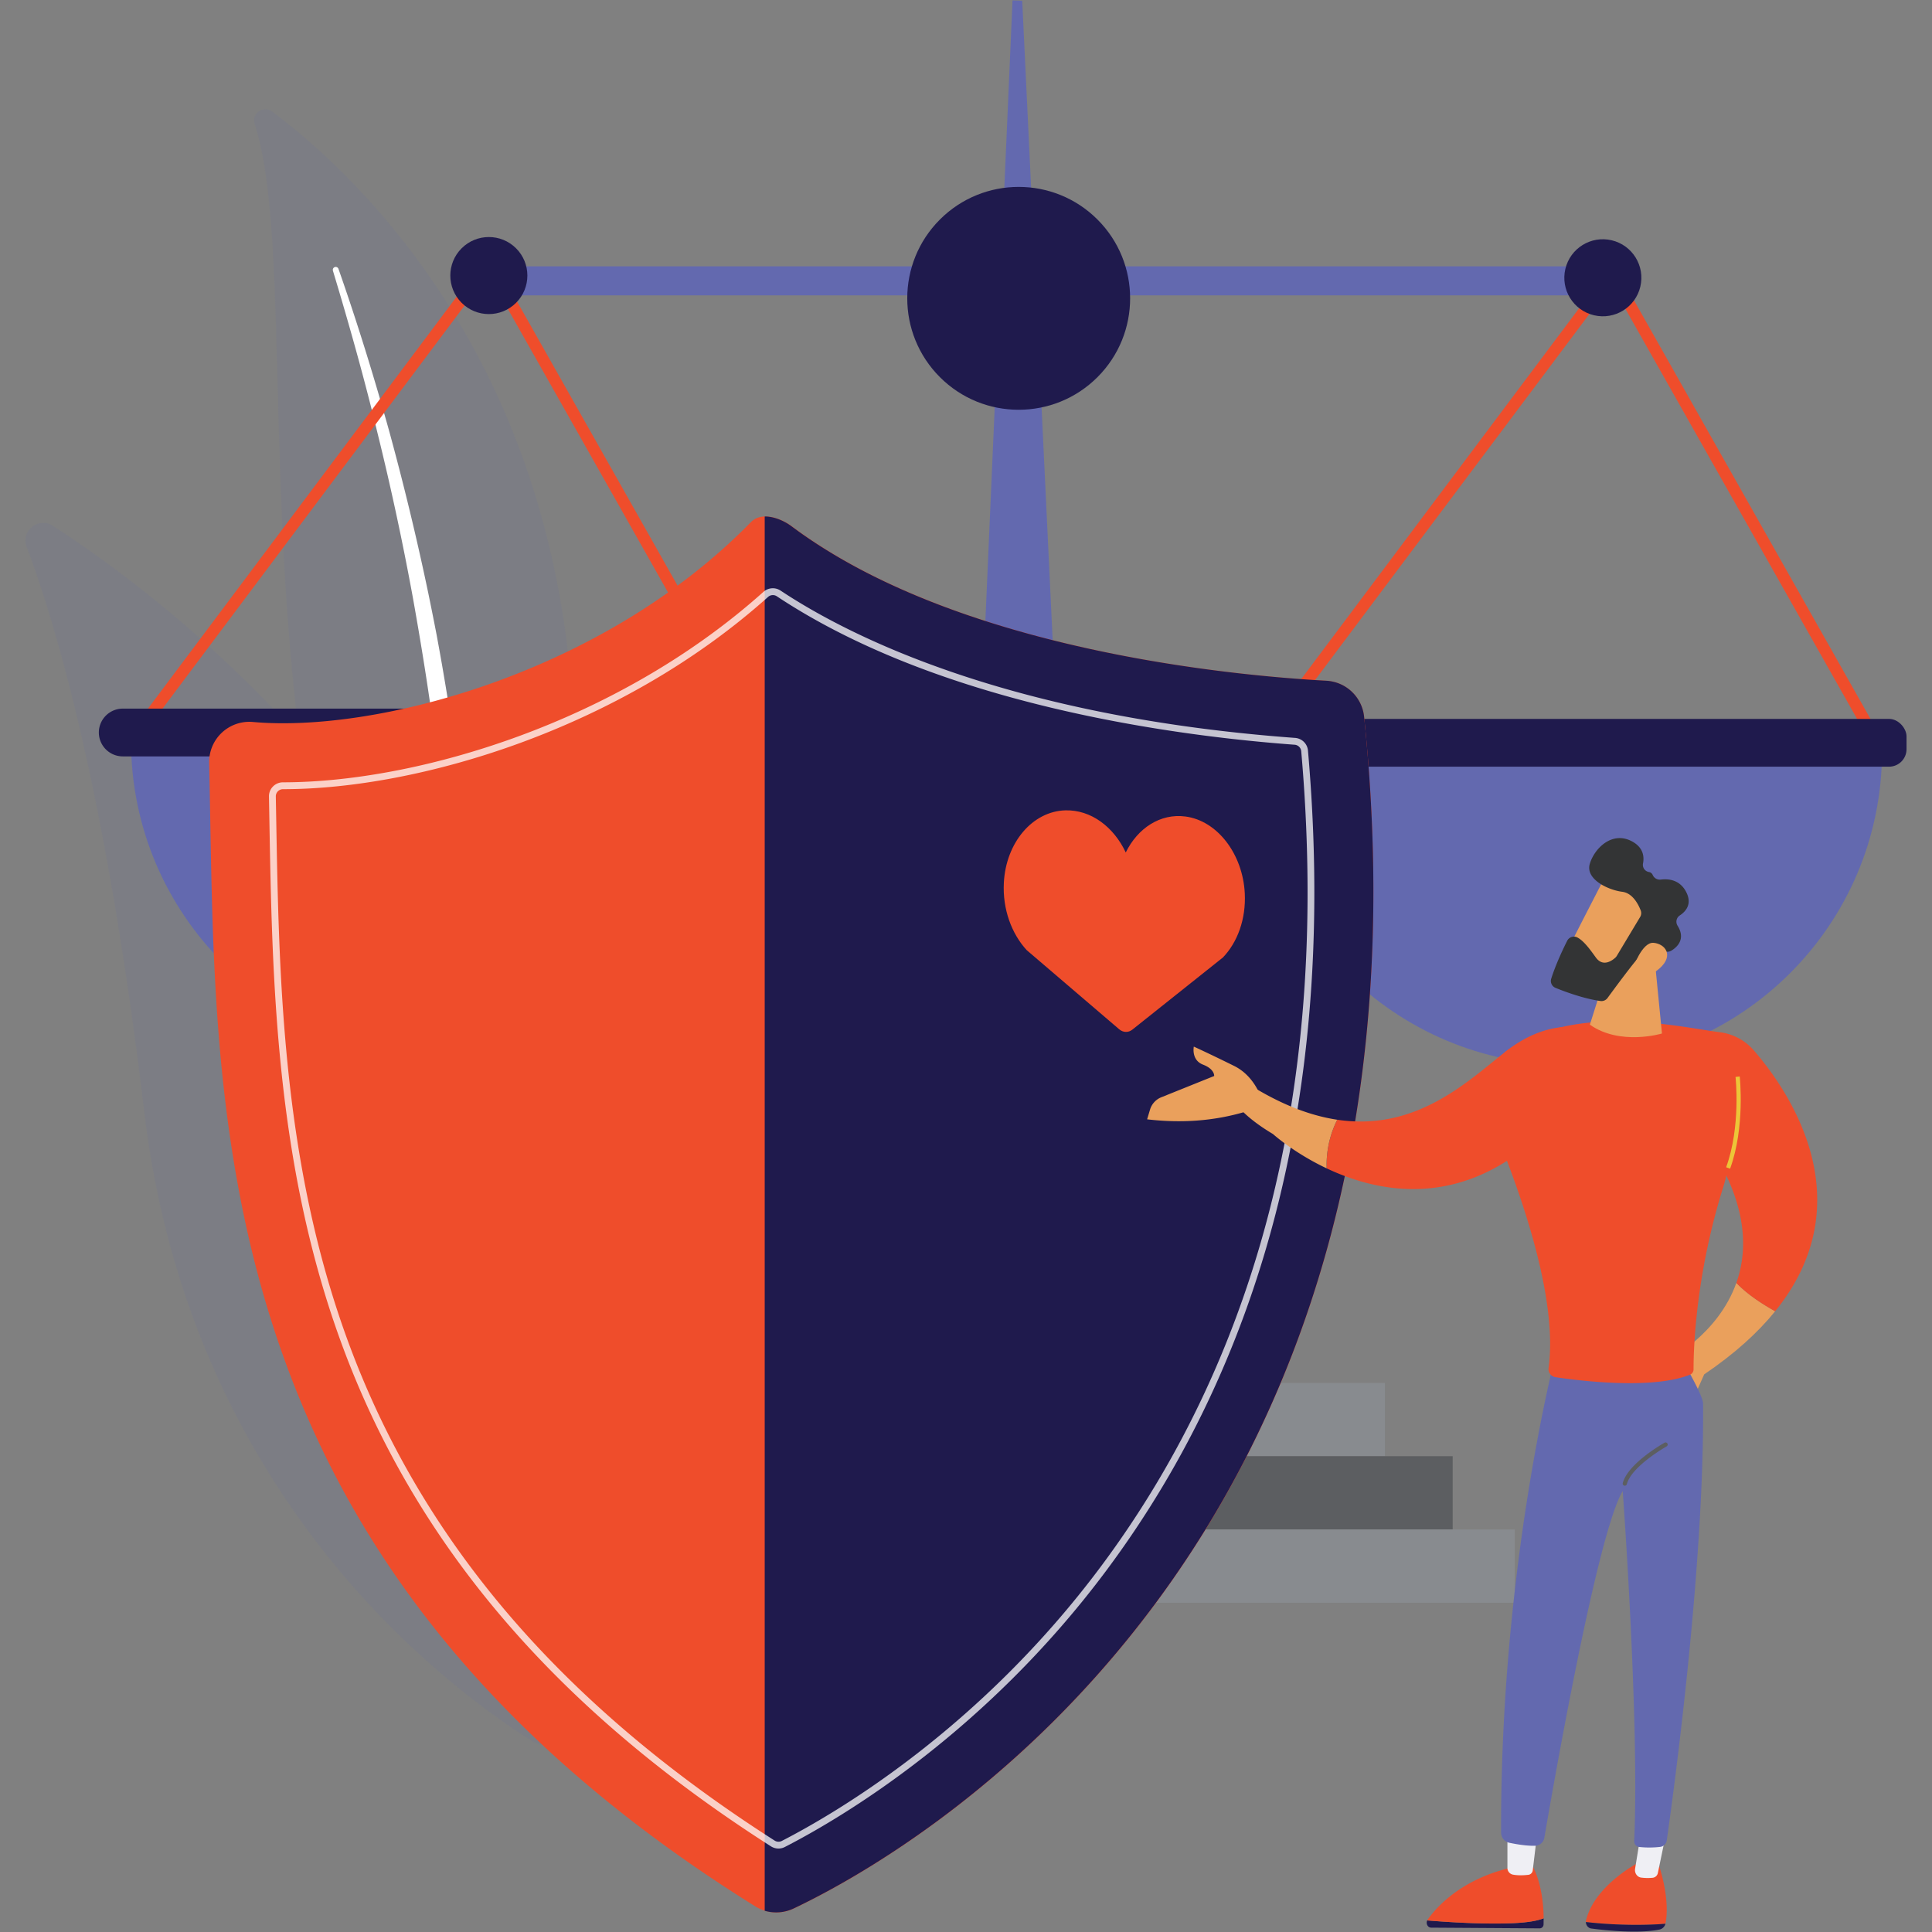 <svg xmlns="http://www.w3.org/2000/svg" xmlns:xlink="http://www.w3.org/1999/xlink" viewBox="0 0 2500 2500"><rect x="0" y="0" width="2500" height="2500" fill="#808080" stroke="none"/><defs><style>.cls-1{isolation:isolate;}.cls-2,.cls-4{fill:#6369af;}.cls-2{opacity:0.1;}.cls-3,.cls-9{fill:#fff;}.cls-3{mix-blend-mode:soft-light;}.cls-5{fill:#888b8f;}.cls-6{fill:#5c5e61;}.cls-7{fill:#ef4d2b;}.cls-8{fill:#1f1a4d;}.cls-9{opacity:0.74;}.cls-10{fill:#eaa05c;}.cls-11{fill:url(#linear-gradient);}.cls-12{fill:url(#linear-gradient-2);}.cls-13{fill:#333435;}.cls-14{fill:#ecc538;}</style><linearGradient id="linear-gradient" x1="2140.46" y1="2338.81" x2="2138.33" y2="2363.66" gradientUnits="userSpaceOnUse"><stop offset="0" stop-color="#fff"></stop><stop offset="1" stop-color="#efeff4"></stop></linearGradient><linearGradient id="linear-gradient-2" x1="1969.97" y1="2321.62" x2="1969.97" y2="2361.38" xlink:href="#linear-gradient"></linearGradient></defs><g class="cls-1"><g id="Illustration"><path class="cls-2" d="M329.52,160.23c-4.33-13.37,11.26-24.36,22.52-15.95C466.42,229.58,747.77,492,743.62,1006.9c-5.21,646.05,154,863.48,335.31,986.53,0,0-234.49-40.91-404.07-260.62C258.49,1193.37,406.53,397.9,329.52,160.23Z"></path><path class="cls-3" d="M430.8,350.32c21,69.46,40.6,139.31,57.63,209.77q26.1,105.55,45.68,212.45c12.75,71.28,24.16,142.78,32.52,214.66,8.68,71.84,14.27,144,19.62,216.42,5.75,72.36,11.14,145.3,24,217.91s34.41,144.58,68.58,210.6c8.53,16.45,17.4,32.81,27.15,48.48,9.45,15.86,19.61,31.31,30,46.56a791.33,791.33,0,0,0,69.24,86.73c50.41,54.34,109.06,101,172.14,138.9A14,14,0,0,0,992.23,1929l0,0c-15.08-9.66-30-19.48-44.5-29.93-7.32-5.11-14.39-10.54-21.57-15.83-7-5.55-14.14-10.84-20.93-16.61a739.37,739.37,0,0,1-77.39-73.38c-48.14-52.3-88.7-112.06-121.46-175.07a707.29,707.29,0,0,1-40.77-98.28,801.23,801.23,0,0,1-26.06-103.64c-13-70.41-19-142.56-25.24-214.89s-13.27-145-23.15-217.22Q583.86,929.9,574.66,876c-3-18-6.27-35.9-9.55-53.82q-5.18-26.83-10.69-53.6-22.35-107-51.26-212.34C483.54,486.14,462.07,416.59,438,348a3.76,3.76,0,0,0-7.15,2.34Z"></path><path class="cls-2" d="M743.49,2228.36c-4.49,25.52-33.59,38.16-55.49,24.31C567.15,2176.22,245,1929.2,186.7,1439,137.45,1025.08,71.41,805.31,34.52,707.62c-7.81-20.66,15.3-39.27,33.84-27.28C273,812.59,906.38,1303.54,743.49,2228.36Z"></path><path class="cls-3" d="M709,2234.61a10.13,10.13,0,0,1-15.51-1.91c-3.39-5.35-340.84-541.19-435.31-1113.65a10.11,10.11,0,1,1,20-3.29c93.79,568.29,429.06,1100.77,432.43,1106.08A10.12,10.12,0,0,1,709,2234.61Z"></path><polygon class="cls-4" points="1421.47 2073.93 1219.47 2073.93 1310.2 0.5 1322.74 0.96 1421.47 2073.93"></polygon><rect class="cls-5" x="846.08" y="1789.49" width="946.01" height="94.81"></rect><rect class="cls-6" x="765.73" y="1884.3" width="1114.03" height="94.81"></rect><rect class="cls-5" x="678.06" y="1979.12" width="1282.05" height="94.81"></rect><rect class="cls-4" x="607.86" y="344.61" width="1498.52" height="37.59"></rect><polygon class="cls-7" points="175.58 963.28 163.51 954.23 633.45 327.13 988.22 955.05 975.08 962.47 631.68 354.66 175.58 963.28"></polygon><circle class="cls-8" cx="632.57" cy="356.58" r="49.85" transform="translate(-66.87 551.73) rotate(-45)"></circle><polygon class="cls-7" points="1629.27 976.6 1617.2 967.55 2087.14 340.45 2441.9 968.36 2428.77 975.78 2085.36 367.98 1629.27 976.6"></polygon><circle class="cls-8" cx="1318.18" cy="386.05" r="144.2" transform="translate(113.11 1045.16) rotate(-45)"></circle><circle class="cls-8" cx="2074.16" cy="359.48" r="49.85" transform="translate(1247.76 2295.56) rotate(-76.72)"></circle><path class="cls-4" d="M2029.28,1378.12c224.26,0,406.06-181.8,406.06-406H1623.23C1623.23,1196.32,1805,1378.12,2029.28,1378.12Z"></path><rect class="cls-8" x="1581.59" y="930.25" width="885.45" height="61.84" rx="22.63"></rect><path class="cls-4" d="M575.6,1364.81c224.25,0,406-181.8,406-406H169.55C169.55,1183,351.34,1364.81,575.6,1364.81Z"></path><path class="cls-8" d="M982.44,978.77H158.82a31,31,0,0,1-30.92-30.91h0a31,31,0,0,1,30.92-30.92H982.44a31,31,0,0,1,30.91,30.92h0A31,31,0,0,1,982.44,978.77Z"></path><path class="cls-7" d="M287.09,948.06a52,52,0,0,1,40.16-13.83C485,948.42,779.35,872.43,971.71,675.6c13.36-13.66,37.71-5.94,53,5.5,213.94,159.9,568.56,193,691.67,199.78a51.93,51.93,0,0,1,48.75,46.52c112,1081.29-592.06,1473.12-738.08,1542.28a52.08,52.08,0,0,1-49.74-2.87C249.6,2013.51,280.73,1424,270.66,987.23A52,52,0,0,1,287.09,948.06Z"></path><path class="cls-8" d="M1765.15,927.4a51.93,51.93,0,0,0-48.75-46.52c-123.11-6.77-478.11-39.88-692-199.78-9.59-7.17-22.79-12.87-34.86-12.78V2472.55a53,53,0,0,0,37.2-2.87C1172.72,2400.52,1877.11,2008.7,1765.15,927.4Z"></path><path class="cls-9" d="M1007.39,2392a18.21,18.21,0,0,1-9.81-2.86c-279.16-178.45-461.11-391.81-556.25-652.26-85-232.6-89.12-469.38-92.79-678.28l-.5-27.84a17.91,17.91,0,0,1,5.16-13,18.1,18.1,0,0,1,13-5.44h0c172.61,0,431.7-76.22,621.74-246.5a18.09,18.09,0,0,1,22.1-1.6c89.64,59.47,295.32,163.33,665.79,190.63a18,18,0,0,1,16.69,16.49c37,422.12-50.81,779.09-261,1061-157,210.55-343.16,320.26-415.91,357.65h0A18,18,0,0,1,1007.39,2392Zm-641-1370.82a9.42,9.42,0,0,0-6.85,2.8,9.15,9.15,0,0,0-2.64,6.62l.5,27.85c3.66,208.2,7.8,444.2,92.25,675.4,94.45,258.57,275.25,470.49,552.72,647.86a9.39,9.39,0,0,0,9.27.46h0c72.21-37.12,257-146,412.87-355.08,208.85-280.11,296.08-635,259.28-1054.94a9.26,9.26,0,0,0-8.55-8.47c-75.31-5.54-190.84-18.3-313.59-47.58-143.64-34.25-263.56-82.87-356.43-144.5a9.31,9.31,0,0,0-11.34.82C802.06,944.28,540.5,1021.19,366.36,1021.19Z"></path><path class="cls-7" d="M1610.74,1155.89c-2.59-51-35.6-93.91-76.72-99.33-32.71-4.32-61.81,15.1-77.3,46.51-15.53-33-44.9-55.43-78.22-54.48-42.38,1.21-76.81,41.63-79.52,93.64-1.8,34.37,10.08,66,29.57,87.25l119.63,102.34c5.17,4.42,11.91,4.62,17.07.51L1582.42,1239C1601.12,1219.54,1612.45,1189.59,1610.74,1155.89Z"></path><path class="cls-10" d="M2246.83,1660.05c14.31,15.27,35.39,28.48,50.22,36.71-22.15,27.38-52.12,54.8-91.8,81.63l-11.35,25.48-36.39-43.6S2222.8,1727.78,2246.83,1660.05Z"></path><path class="cls-7" d="M2052.12,2487.09a9.18,9.18,0,0,1,.24-2.37c11.79-46.72,70.27-75.82,70.27-75.82l23.18,1.82c13.33,41.18,11.62,66.43,9.47,77.68a8.83,8.83,0,0,1-.23.92C2135.93,2491,2096.58,2492.15,2052.12,2487.09Z"></path><path class="cls-8" d="M2155.05,2489.32a10.07,10.07,0,0,1-7.36,7.43c-27.2,5.72-70.42,1.12-88.57-1.26-4-.52-6.93-4.22-7-8.4C2096.58,2492.15,2135.93,2491,2155.05,2489.32Z"></path><path class="cls-11" d="M2155.13,2376.2l-9.82,47.25a7.71,7.71,0,0,1-6.6,6.36,65.51,65.51,0,0,1-15.21-.24c-5.06-.74-8.59-5.89-7.69-11.41l6.82-42Z"></path><path class="cls-8" d="M1951.75,2488.85c25.59-.72,38.83-3.73,45.68-6.53,0,2.54,0,5.13-.08,7.82a5.07,5.07,0,0,1-4.83,5.14l-140.54-.91c-4.49,0-7.11-5.23-5.16-9.34C1865.24,2486.55,1912.18,2490,1951.75,2488.85Z"></path><path class="cls-7" d="M1846.82,2485a6.27,6.27,0,0,1,.55-1.06c12.41-17.35,44-51.88,106.49-66.86l30-1s13.35,23.2,13.6,66.16c-6.85,2.8-20.09,5.81-45.68,6.53C1912.18,2490,1865.24,2486.55,1846.82,2485Z"></path><path class="cls-12" d="M1989.39,2370.75c-.33,2.23-4.44,36.18-6,49.35a6.53,6.53,0,0,1-5.5,5.88c-5.11.61-13.36,1.17-20.59-.31a8.87,8.87,0,0,1-6.71-8.9v-53.29Z"></path><path class="cls-4" d="M2013.43,1751.18s-72.28,274.69-71,620.35a13.37,13.37,0,0,0,10.61,13c9.09,1.92,22.45,4.19,33.51,3.88a12.41,12.41,0,0,0,11.83-10.37c10.14-59.43,68.3-394.24,101.43-448.6,0,0,21.81,298.2,14.84,452.91a7.33,7.33,0,0,0,6.47,7.63,123,123,0,0,0,26.9-.08,9.8,9.8,0,0,0,8.74-8.33c7.22-50.3,48.77-349.7,47-565.38-.1-12.16-32.16-65-32.16-65Z"></path><path class="cls-7" d="M1912.91,1418.74a300.05,300.05,0,0,0,30.6-46.7c12-22.68,1,14.68,4.25-10.93,89.91-64.88,225.29-32,277.66-25.44a69.91,69.91,0,0,1,44.19,23.72c44.87,51.93,143.34,194.11,27.44,337.37-14.83-8.23-35.91-21.44-50.22-36.71,12.82-36.15,13.87-82.34-13-139a132.6,132.6,0,0,1-3.44,13.31c-37,117.34-39,215-38.93,237.49a7.44,7.44,0,0,1-4.66,7c-48.75,19.53-142.58,7.91-174.08,3.21a10.59,10.59,0,0,1-8.86-12c15.46-112-63.88-296.25-84.84-342.39A30.86,30.86,0,0,0,1912.91,1418.74Z"></path><path class="cls-10" d="M2141.16,1241.36l9.4,96s-54,16.27-93.27-11.45l27.6-87.23Z"></path><path class="cls-10" d="M2078.51,1132c-1.3,1.23-54.85,106.38-54.85,106.38l60.69,29.3,65.56-92.12S2100.26,1111.47,2078.51,1132Z"></path><path class="cls-13" d="M2123.06,1178.06a9.72,9.72,0,0,1-.73,8.5L2092.06,1237a9.5,9.5,0,0,1-1.66,2.07c-3.6,3.35-15.93,13.11-25.46-.18-8.13-11.32-15.75-21.61-23.92-25.85a9.67,9.67,0,0,0-13.06,4.3c-5,9.88-14.64,30-20.71,49.14a9.64,9.64,0,0,0,5.6,11.82c12.29,5,36.58,14,58.14,17a9.67,9.67,0,0,0,9.15-3.89c9.27-12.7,35.41-48.2,44.33-57.09,8.29-8.25,23.58-5.14,30.47-3.16a9.73,9.73,0,0,0,7.74-1c7-4.21,19.19-14.7,8-32.45a9.69,9.69,0,0,1,3-13.17c7.8-5.13,16.27-14.77,8.2-30.38-8.17-15.8-22.76-17.22-32.7-16a10,10,0,0,1-10.54-5.86,6.42,6.42,0,0,0-5-3.94,9.38,9.38,0,0,1-7.6-11c1.75-8.94.43-20.56-13.85-28.41-26.19-14.4-49.12,9.06-55,28.86s23.45,33.8,41.87,36.14C2112.66,1155.58,2120.07,1170.34,2123.06,1178.06Z"></path><path class="cls-10" d="M2113.1,1252.82s11.64-34.07,26.55-32.82,26.64,16.1,8.16,32.79C2124.84,1273.56,2113.1,1252.82,2113.1,1252.82Z"></path><path class="cls-14" d="M2238.74,1512.29c19.65-53.77,12.52-118.7,12.45-119.35l-5.42.62c.08.64,7.05,64.32-12.15,116.86Z"></path><path class="cls-6" d="M2102.5,1922.48a2.72,2.72,0,0,0,2.63-2c6-23.12,50.88-48.53,51.33-48.78a2.73,2.73,0,1,0-2.66-4.76c-1.93,1.09-47.37,26.81-53.94,52.17a2.73,2.73,0,0,0,2.64,3.41Z"></path><path class="cls-7" d="M1730.41,1448.93c101.69,15.26,168-48.9,217.35-87.82,65.2-51.39,115.94-26.39,115.94-26.39l-69.53,132.71c-103.85,97.91-210.32,76.17-277.44,44.44A129.52,129.52,0,0,1,1730.41,1448.93Z"></path><path class="cls-10" d="M1587.49,1388.27l33.72,18.14c40.44,24.63,76.63,37.64,109.2,42.52a129.52,129.52,0,0,0-13.68,62.94c-42.73-20.2-69.52-44.44-69.52-44.44C1570.82,1421.88,1587.49,1388.27,1587.49,1388.27Z"></path><path class="cls-10" d="M1488.15,1435.79a24.89,24.89,0,0,1,14.54-15.92l68.43-27.52s1-8.77-14.46-14.74-11.87-23.31-11.87-23.31,21.17,9.65,52.16,25c17.72,8.76,27.66,24.23,32.93,35.86l-17.61,23.17c-42.18,12.67-84.86,15.1-127.91,10.07Z"></path></g></g></svg>